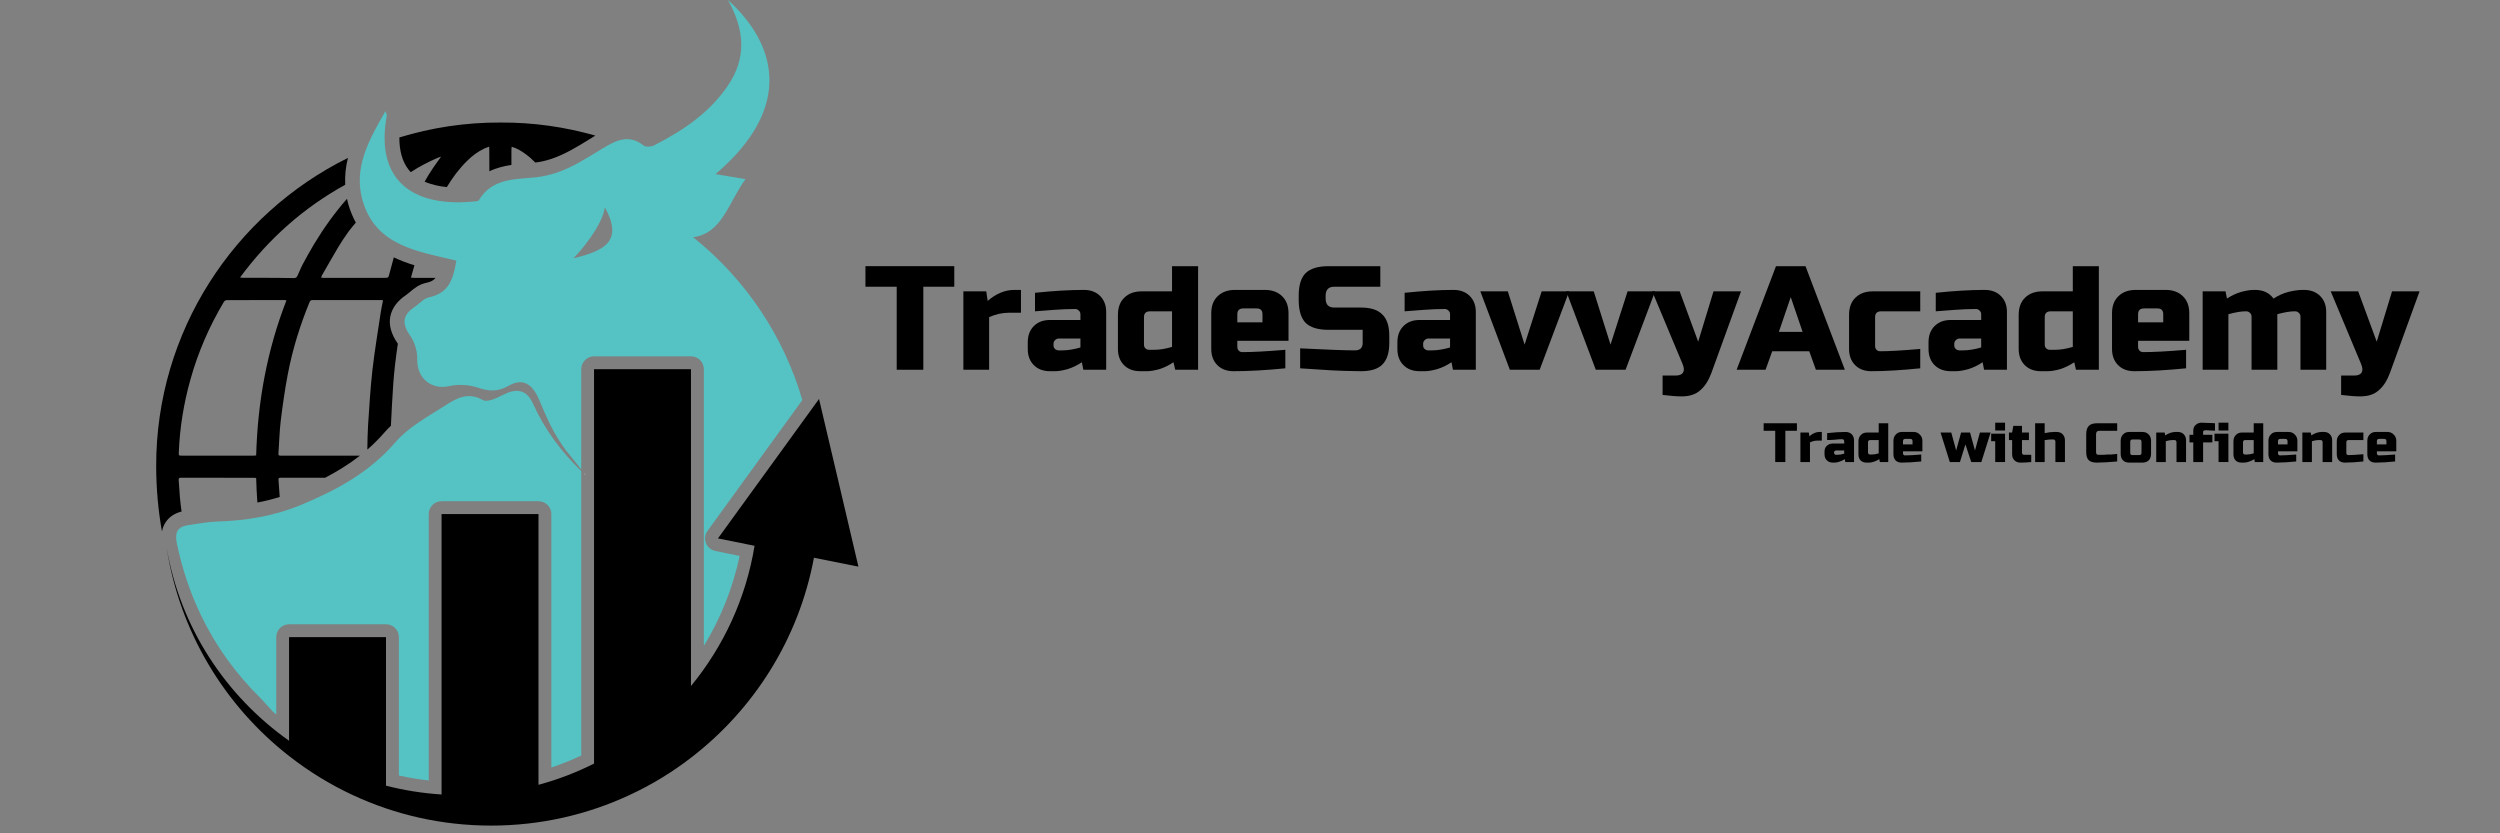<svg xmlns="http://www.w3.org/2000/svg" xmlns:xlink="http://www.w3.org/1999/xlink" width="180" zoomAndPan="magnify" viewBox="0 0 135 45" height="60" preserveAspectRatio="xMidYMid meet" version="1.0"><rect x="0" y="0" width="135" height="45" fill="#808080" stroke="none"/><defs><g/><clipPath id="a012c8019b"><path d="M 8.434 8 L 24 8 L 24 29 L 8.434 29 Z M 8.434 8 " clip-rule="nonzero"/></clipPath><clipPath id="a16fb99e70"><path d="M 8.434 19 L 46.355 19 L 46.355 44.582 L 8.434 44.582 Z M 8.434 19 " clip-rule="nonzero"/></clipPath></defs><path fill="#000000" d="M 22.066 9.164 C 22.102 9.211 22.141 9.258 22.18 9.297 C 22.645 8.988 23.141 8.738 23.652 8.516 C 23.695 8.496 23.742 8.484 23.82 8.457 C 23.66 8.684 23.516 8.875 23.383 9.074 C 23.219 9.312 23.07 9.559 22.93 9.809 C 23.309 9.977 23.727 10.062 24.129 10.102 C 24.438 9.59 24.793 9.109 25.227 8.684 C 25.5 8.414 25.805 8.184 26.156 8.02 C 26.234 7.984 26.312 7.957 26.414 7.918 C 26.418 7.996 26.422 8.055 26.422 8.109 C 26.426 8.488 26.426 8.871 26.426 9.25 C 26.812 9.062 27.223 8.965 27.617 8.906 C 27.617 8.641 27.617 8.375 27.617 8.105 C 27.617 8.051 27.625 7.996 27.629 7.926 C 27.918 8.004 28.148 8.152 28.371 8.312 C 28.566 8.453 28.742 8.609 28.906 8.777 C 29.203 8.742 29.496 8.676 29.801 8.57 C 30.504 8.332 31.152 7.938 31.836 7.516 L 32.078 7.367 C 32.102 7.355 32.125 7.34 32.152 7.324 C 30.516 6.855 28.789 6.605 27.016 6.617 C 25.121 6.609 23.289 6.895 21.566 7.422 C 21.562 8.148 21.727 8.734 22.066 9.164 Z M 22.066 9.164 " fill-opacity="1" fill-rule="nonzero"/><g clip-path="url(#a012c8019b)"><path fill="#000000" d="M 9.805 27.621 C 9.766 27.352 9.734 27.082 9.711 26.809 C 9.688 26.516 9.676 26.219 9.648 25.926 C 9.641 25.828 9.676 25.797 9.77 25.797 C 11.09 25.801 12.41 25.801 13.73 25.801 C 13.762 25.801 13.789 25.805 13.832 25.812 C 13.844 26.258 13.867 26.699 13.898 27.137 C 14.316 27.059 14.719 26.957 15.105 26.836 C 15.086 26.531 15.062 26.223 15.039 25.918 C 15.027 25.789 15.102 25.797 15.18 25.797 C 15.703 25.797 16.227 25.797 16.75 25.797 C 16.98 25.797 17.215 25.797 17.445 25.797 C 17.48 25.797 17.516 25.801 17.551 25.801 C 18.195 25.465 18.832 25.078 19.438 24.605 C 18.27 24.605 17.102 24.605 15.934 24.605 C 15.676 24.605 15.422 24.605 15.164 24.605 C 15.09 24.605 15.027 24.605 15.035 24.5 C 15.078 23.906 15.09 23.309 15.16 22.719 C 15.266 21.875 15.383 21.031 15.543 20.199 C 15.797 18.867 16.199 17.574 16.715 16.316 C 16.746 16.242 16.781 16.203 16.871 16.203 C 18.113 16.207 19.355 16.203 20.602 16.203 C 20.617 16.203 20.637 16.211 20.684 16.219 C 20.641 16.441 20.594 16.645 20.562 16.855 C 20.406 17.902 20.23 18.945 20.109 19.996 C 20 20.984 19.941 21.98 19.875 22.973 C 19.848 23.406 19.844 23.844 19.836 24.277 C 20.156 24 20.465 23.695 20.754 23.359 C 20.867 23.23 20.984 23.109 21.109 22.992 C 21.145 22.246 21.184 21.5 21.234 20.758 C 21.285 20.02 21.375 19.289 21.484 18.562 C 21.125 18.043 20.988 17.566 21.074 17.102 C 21.16 16.648 21.449 16.25 21.938 15.922 C 21.992 15.887 22.059 15.828 22.133 15.77 C 22.352 15.582 22.629 15.352 23.02 15.273 C 23.238 15.227 23.398 15.156 23.523 15.004 C 23.137 15.004 22.754 15.004 22.371 15.004 C 22.32 15.004 22.27 14.996 22.191 14.992 C 22.258 14.762 22.32 14.543 22.379 14.324 C 22.004 14.211 21.625 14.07 21.266 13.898 C 21.184 14.188 21.105 14.477 21.031 14.77 C 20.973 15 20.977 15.004 20.738 15.004 C 19.648 15.004 18.562 15.004 17.473 15.004 C 17.434 15.004 17.398 14.996 17.344 14.996 C 17.355 14.953 17.359 14.922 17.371 14.895 C 17.668 14.379 17.957 13.863 18.262 13.352 C 18.434 13.066 18.621 12.785 18.816 12.512 C 18.941 12.344 19.078 12.18 19.215 12.02 C 19.062 11.742 18.934 11.438 18.828 11.094 C 18.793 10.977 18.766 10.855 18.738 10.734 C 18.07 11.496 17.48 12.32 16.953 13.195 C 16.738 13.555 16.535 13.922 16.336 14.293 C 16.23 14.496 16.152 14.711 16.051 14.918 C 16.027 14.965 15.953 15.016 15.902 15.016 C 15.59 15.02 15.281 15.004 14.969 15.004 C 14.348 15 13.73 15.004 13.109 15 C 13.074 15 13.035 14.992 12.961 14.984 C 14.523 12.871 16.414 11.207 18.641 9.977 C 18.617 9.473 18.672 8.988 18.789 8.527 C 12.645 11.566 8.418 17.91 8.434 25.184 C 8.438 26.395 8.543 27.566 8.746 28.699 C 8.781 28.523 8.844 28.344 8.961 28.176 C 9.152 27.902 9.434 27.719 9.805 27.621 Z M 9.656 24.418 C 9.707 23.094 9.922 21.793 10.277 20.516 C 10.691 19.027 11.301 17.621 12.094 16.293 C 12.121 16.25 12.191 16.207 12.242 16.207 C 13.281 16.203 14.324 16.203 15.363 16.203 C 15.391 16.203 15.418 16.211 15.469 16.219 C 14.941 17.57 14.555 18.941 14.285 20.344 C 14.016 21.742 13.875 23.156 13.832 24.594 C 13.777 24.598 13.73 24.605 13.688 24.605 C 12.402 24.605 11.121 24.605 9.836 24.605 C 9.648 24.605 9.648 24.602 9.656 24.418 Z M 9.656 24.418 " fill-opacity="1" fill-rule="nonzero"/></g><path fill="#55c2c3" d="M 38.121 29.328 C 38.035 29.105 38.066 28.859 38.207 28.668 L 43.328 21.602 C 42.309 18.121 40.25 15.086 37.5 12.867 C 37.477 12.848 37.445 12.828 37.418 12.812 C 37.422 12.812 37.426 12.809 37.43 12.809 C 39 12.609 39.34 10.926 40.258 9.672 C 39.684 9.578 39.191 9.496 38.637 9.402 C 42.914 5.762 41.898 2.344 39.309 0 C 40.234 1.652 40.301 3.148 39.316 4.609 C 38.312 6.098 36.879 7.051 35.324 7.848 C 35.168 7.93 34.871 7.949 34.754 7.855 C 33.926 7.203 33.211 7.613 32.488 8.047 C 31.699 8.527 30.934 9.027 30.059 9.324 C 29.719 9.438 29.359 9.523 28.98 9.57 C 27.859 9.691 26.578 9.598 25.859 10.812 C 25.824 10.867 25.695 10.867 25.609 10.879 C 23.711 11.066 22.242 10.672 21.441 9.656 C 20.832 8.883 20.609 7.75 20.887 6.238 C 20.891 6.199 20.863 6.152 20.816 6 C 20 7.414 19.219 8.805 19.477 10.367 C 19.5 10.527 19.539 10.695 19.59 10.867 C 20.32 13.297 22.582 13.574 24.641 14.074 C 24.488 15.023 24.262 15.824 23.18 16.051 C 22.887 16.109 22.648 16.402 22.379 16.582 C 21.73 17.02 21.695 17.488 22.152 18.133 C 22.398 18.48 22.543 18.984 22.531 19.41 C 22.508 20.418 23.289 21.066 24.254 20.852 C 24.738 20.742 25.309 20.77 25.781 20.926 C 26.379 21.129 26.863 21.172 27.441 20.844 C 28.242 20.387 28.754 20.73 29.121 21.609 C 29.551 22.625 29.871 23.387 30.578 24.344 C 30.977 24.824 31.199 25.113 31.387 25.355 L 31.387 19.938 C 31.387 19.555 31.695 19.242 32.078 19.242 L 37.316 19.242 C 37.699 19.242 38.008 19.555 38.008 19.938 L 38.008 34.879 C 38.926 33.383 39.578 31.734 39.941 30.02 L 38.633 29.754 C 38.402 29.707 38.207 29.547 38.121 29.328 Z M 30.961 13.949 C 31.328 13.594 32.504 12.227 32.664 11.199 C 33.695 13.078 32.578 13.551 30.961 13.949 Z M 28.785 21.805 C 28.422 20.996 27.855 20.961 27.129 21.34 C 26.809 21.508 26.305 21.734 26.078 21.605 C 25.273 21.141 24.633 21.516 24.035 21.902 C 23.098 22.5 22.062 23.059 21.355 23.879 C 19.965 25.488 18.242 26.43 16.32 27.238 C 14.809 27.875 13.301 28.113 11.707 28.164 C 11.188 28.184 10.664 28.281 10.148 28.359 C 9.645 28.434 9.484 28.684 9.516 29.094 C 9.52 29.176 9.535 29.27 9.555 29.367 C 9.84 30.738 10.277 32.031 10.859 33.238 C 10.863 33.25 10.867 33.262 10.875 33.27 C 11.672 34.918 12.75 36.41 14.113 37.746 L 14.73 38.422 C 14.793 38.477 14.852 38.531 14.918 38.586 L 14.918 34.406 C 14.918 34.023 15.227 33.711 15.609 33.711 L 20.844 33.711 C 21.227 33.711 21.539 34.023 21.539 34.406 L 21.539 41.879 C 22.07 41.996 22.609 42.086 23.152 42.145 L 23.152 27.758 C 23.152 27.375 23.461 27.066 23.844 27.066 L 29.078 27.066 C 29.465 27.066 29.773 27.375 29.773 27.758 L 29.773 41.445 C 30.32 41.262 30.859 41.047 31.387 40.801 L 31.387 25.438 C 30.316 24.398 29.422 23.215 28.785 21.805 Z M 28.785 21.805 " fill-opacity="1" fill-rule="nonzero"/><path fill="#ffffff" d="M 31.637 25.672 C 31.605 25.645 31.578 25.617 31.551 25.59 L 31.551 25.566 C 31.578 25.602 31.609 25.637 31.637 25.672 Z M 31.637 25.672 " fill-opacity="1" fill-rule="nonzero"/><g clip-path="url(#a16fb99e70)"><path fill="#000000" d="M 45.293 26.07 L 44.227 21.543 L 43.668 22.316 L 41.5 25.309 L 40.941 26.078 L 38.77 29.074 L 40.746 29.473 C 40.281 32.316 39.066 34.914 37.312 37.047 L 37.312 19.938 L 32.078 19.938 L 32.078 41.234 C 31.129 41.711 30.125 42.098 29.078 42.379 L 29.078 27.758 L 23.844 27.758 L 23.844 42.902 C 22.816 42.836 21.812 42.676 20.844 42.426 L 20.844 34.406 L 15.609 34.406 L 15.609 40 C 12.184 37.582 9.723 33.863 8.996 29.555 C 9.695 34.117 12.133 38.109 15.609 40.824 C 16.668 41.652 17.82 42.363 19.051 42.934 C 21.32 43.992 23.852 44.582 26.52 44.582 C 29.188 44.582 31.719 43.992 33.988 42.934 C 35.176 42.387 36.289 41.707 37.312 40.918 C 40.711 38.309 43.137 34.496 43.953 30.117 L 46.355 30.598 Z M 45.293 26.07 " fill-opacity="1" fill-rule="nonzero"/></g><g fill="#000000" fill-opacity="1"><g transform="translate(46.656, 19.967)"><g><path d="M 3.203 0 L 1.766 0 L 1.766 -4.484 L 0.078 -4.484 L 0.078 -5.594 L 4.875 -5.594 L 4.875 -4.484 L 3.203 -4.484 Z M 3.203 0 "/></g></g></g><g fill="#000000" fill-opacity="1"><g transform="translate(51.616, 19.967)"><g><path d="M 2.844 -3.078 C 2.508 -3.078 2.16 -3 1.797 -2.844 L 1.797 0 L 0.406 0 L 0.406 -4.234 L 1.641 -4.234 L 1.719 -3.719 C 2.176 -4.113 2.656 -4.312 3.156 -4.312 L 3.516 -4.312 L 3.516 -3.078 Z M 2.844 -3.078 "/></g></g></g><g fill="#000000" fill-opacity="1"><g transform="translate(55.296, 19.967)"><g><path d="M 2.078 -1.047 C 2.359 -1.047 2.68 -1.098 3.047 -1.203 L 3.047 -1.688 L 1.875 -1.688 C 1.801 -1.688 1.734 -1.656 1.672 -1.594 C 1.617 -1.539 1.594 -1.477 1.594 -1.406 L 1.594 -1.312 C 1.594 -1.238 1.617 -1.176 1.672 -1.125 C 1.734 -1.07 1.801 -1.047 1.875 -1.047 Z M 0.594 -4.156 C 1.57 -4.258 2.453 -4.312 3.234 -4.312 C 3.598 -4.312 3.891 -4.203 4.109 -3.984 C 4.328 -3.766 4.438 -3.477 4.438 -3.125 L 4.438 0 L 3.203 0 L 3.125 -0.406 C 2.875 -0.238 2.613 -0.113 2.344 -0.031 C 2.082 0.039 1.863 0.078 1.688 0.078 L 1.406 0.078 C 1.039 0.078 0.75 -0.031 0.531 -0.25 C 0.312 -0.469 0.203 -0.758 0.203 -1.125 L 0.203 -1.484 C 0.203 -1.848 0.312 -2.141 0.531 -2.359 C 0.75 -2.578 1.039 -2.688 1.406 -2.688 L 3.047 -2.688 L 3.047 -3 C 3.047 -3.082 3.016 -3.148 2.953 -3.203 C 2.898 -3.254 2.836 -3.281 2.766 -3.281 C 2.41 -3.281 2.023 -3.266 1.609 -3.234 C 1.191 -3.203 0.852 -3.176 0.594 -3.156 Z M 0.594 -4.156 "/></g></g></g><g fill="#000000" fill-opacity="1"><g transform="translate(60.056, 19.967)"><g><path d="M 3.406 0 L 3.312 -0.406 C 3.062 -0.238 2.805 -0.113 2.547 -0.031 C 2.285 0.039 2.062 0.078 1.875 0.078 L 1.516 0.078 C 1.148 0.078 0.859 -0.031 0.641 -0.25 C 0.422 -0.469 0.312 -0.758 0.312 -1.125 L 0.312 -2.953 C 0.312 -3.359 0.426 -3.672 0.656 -3.891 C 0.883 -4.117 1.195 -4.234 1.594 -4.234 L 3.234 -4.234 L 3.234 -5.594 L 4.641 -5.594 L 4.641 0 Z M 2.281 -1.078 C 2.562 -1.078 2.879 -1.129 3.234 -1.234 L 3.234 -3.156 L 2.047 -3.156 C 1.828 -3.156 1.719 -3.051 1.719 -2.844 L 1.719 -1.359 C 1.719 -1.273 1.742 -1.207 1.797 -1.156 C 1.848 -1.102 1.914 -1.078 2 -1.078 Z M 2.281 -1.078 "/></g></g></g><g fill="#000000" fill-opacity="1"><g transform="translate(65.096, 19.967)"><g><path d="M 2.047 -3.312 C 1.828 -3.312 1.719 -3.207 1.719 -3 L 1.719 -2.562 L 3.078 -2.562 L 3.078 -3 C 3.078 -3.207 2.973 -3.312 2.766 -3.312 Z M 4.312 -0.078 C 3.289 0.023 2.359 0.078 1.516 0.078 C 1.148 0.078 0.859 -0.031 0.641 -0.25 C 0.422 -0.469 0.312 -0.758 0.312 -1.125 L 0.312 -3.047 C 0.312 -3.441 0.426 -3.75 0.656 -3.969 C 0.883 -4.195 1.195 -4.312 1.594 -4.312 L 3.203 -4.312 C 3.598 -4.312 3.91 -4.195 4.141 -3.969 C 4.367 -3.75 4.484 -3.441 4.484 -3.047 L 4.484 -1.562 L 1.719 -1.562 L 1.719 -1.234 C 1.719 -1.16 1.742 -1.094 1.797 -1.031 C 1.848 -0.977 1.914 -0.953 2 -0.953 C 2.531 -0.953 3.301 -0.992 4.312 -1.078 Z M 4.312 -0.078 "/></g></g></g><g fill="#000000" fill-opacity="1"><g transform="translate(69.896, 19.967)"><g><path d="M 0.312 -1.156 C 1.77 -1.082 2.758 -1.047 3.281 -1.047 C 3.406 -1.047 3.504 -1.078 3.578 -1.141 C 3.648 -1.211 3.688 -1.312 3.688 -1.438 L 3.688 -2.156 L 1.844 -2.156 C 1.281 -2.156 0.867 -2.281 0.609 -2.531 C 0.359 -2.789 0.234 -3.203 0.234 -3.766 L 0.234 -4 C 0.234 -4.562 0.359 -4.969 0.609 -5.219 C 0.867 -5.469 1.281 -5.594 1.844 -5.594 L 4.641 -5.594 L 4.641 -4.484 L 2.156 -4.484 C 1.844 -4.484 1.688 -4.32 1.688 -4 L 1.688 -3.844 C 1.688 -3.52 1.844 -3.359 2.156 -3.359 L 3.594 -3.359 C 4.125 -3.359 4.508 -3.234 4.75 -2.984 C 5 -2.742 5.125 -2.363 5.125 -1.844 L 5.125 -1.438 C 5.125 -0.914 5 -0.531 4.75 -0.281 C 4.508 -0.039 4.125 0.078 3.594 0.078 C 3.32 0.078 3.035 0.07 2.734 0.062 L 2 0.031 C 1.457 0 0.895 -0.035 0.312 -0.078 Z M 0.312 -1.156 "/></g></g></g><g fill="#000000" fill-opacity="1"><g transform="translate(75.256, 19.967)"><g><path d="M 2.078 -1.047 C 2.359 -1.047 2.68 -1.098 3.047 -1.203 L 3.047 -1.688 L 1.875 -1.688 C 1.801 -1.688 1.734 -1.656 1.672 -1.594 C 1.617 -1.539 1.594 -1.477 1.594 -1.406 L 1.594 -1.312 C 1.594 -1.238 1.617 -1.176 1.672 -1.125 C 1.734 -1.07 1.801 -1.047 1.875 -1.047 Z M 0.594 -4.156 C 1.57 -4.258 2.453 -4.312 3.234 -4.312 C 3.598 -4.312 3.891 -4.203 4.109 -3.984 C 4.328 -3.766 4.438 -3.477 4.438 -3.125 L 4.438 0 L 3.203 0 L 3.125 -0.406 C 2.875 -0.238 2.613 -0.113 2.344 -0.031 C 2.082 0.039 1.863 0.078 1.688 0.078 L 1.406 0.078 C 1.039 0.078 0.75 -0.031 0.531 -0.25 C 0.312 -0.469 0.203 -0.758 0.203 -1.125 L 0.203 -1.484 C 0.203 -1.848 0.312 -2.141 0.531 -2.359 C 0.75 -2.578 1.039 -2.688 1.406 -2.688 L 3.047 -2.688 L 3.047 -3 C 3.047 -3.082 3.016 -3.148 2.953 -3.203 C 2.898 -3.254 2.836 -3.281 2.766 -3.281 C 2.41 -3.281 2.023 -3.266 1.609 -3.234 C 1.191 -3.203 0.852 -3.176 0.594 -3.156 Z M 0.594 -4.156 "/></g></g></g><g fill="#000000" fill-opacity="1"><g transform="translate(80.016, 19.967)"><g><path d="M 3.234 -4.234 L 4.719 -4.234 L 3.125 0 L 1.516 0 L -0.078 -4.234 L 1.406 -4.234 L 2.312 -1.359 Z M 3.234 -4.234 "/></g></g></g><g fill="#000000" fill-opacity="1"><g transform="translate(84.656, 19.967)"><g><path d="M 3.234 -4.234 L 4.719 -4.234 L 3.125 0 L 1.516 0 L -0.078 -4.234 L 1.406 -4.234 L 2.312 -1.359 Z M 3.234 -4.234 "/></g></g></g><g fill="#000000" fill-opacity="1"><g transform="translate(89.296, 19.967)"><g><path d="M 1.516 1.438 C 1.234 1.438 0.891 1.41 0.484 1.359 L 0.484 0.312 L 1.203 0.312 C 1.398 0.312 1.531 0.254 1.594 0.141 C 1.656 0.035 1.645 -0.113 1.562 -0.312 L -0.078 -4.234 L 1.406 -4.234 L 2.406 -1.516 L 3.234 -4.234 L 4.719 -4.234 L 3.125 0.156 C 2.969 0.582 2.766 0.898 2.516 1.109 C 2.273 1.328 1.941 1.438 1.516 1.438 Z M 1.516 1.438 "/></g></g></g><g fill="#000000" fill-opacity="1"><g transform="translate(93.856, 19.967)"><g><path d="M 1.484 0 L -0.078 0 L 2.047 -5.594 L 3.641 -5.594 L 5.766 0 L 4.203 0 L 3.844 -1 L 1.844 -1 Z M 2.203 -2.047 L 3.484 -2.047 L 2.844 -3.922 Z M 2.203 -2.047 "/></g></g></g><g fill="#000000" fill-opacity="1"><g transform="translate(99.537, 19.967)"><g><path d="M 4.156 -0.078 C 3.156 0.023 2.273 0.078 1.516 0.078 C 1.148 0.078 0.859 -0.031 0.641 -0.25 C 0.422 -0.469 0.312 -0.758 0.312 -1.125 L 0.312 -2.953 C 0.312 -3.359 0.426 -3.672 0.656 -3.891 C 0.883 -4.117 1.195 -4.234 1.594 -4.234 L 4.156 -4.234 L 4.156 -3.156 L 2.047 -3.156 C 1.828 -3.156 1.719 -3.051 1.719 -2.844 L 1.719 -1.281 C 1.719 -1.195 1.742 -1.129 1.797 -1.078 C 1.848 -1.023 1.914 -1 2 -1 C 2.477 -1 3.195 -1.039 4.156 -1.125 Z M 4.156 -0.078 "/></g></g></g><g fill="#000000" fill-opacity="1"><g transform="translate(103.937, 19.967)"><g><path d="M 2.078 -1.047 C 2.359 -1.047 2.68 -1.098 3.047 -1.203 L 3.047 -1.688 L 1.875 -1.688 C 1.801 -1.688 1.734 -1.656 1.672 -1.594 C 1.617 -1.539 1.594 -1.477 1.594 -1.406 L 1.594 -1.312 C 1.594 -1.238 1.617 -1.176 1.672 -1.125 C 1.734 -1.07 1.801 -1.047 1.875 -1.047 Z M 0.594 -4.156 C 1.57 -4.258 2.453 -4.312 3.234 -4.312 C 3.598 -4.312 3.891 -4.203 4.109 -3.984 C 4.328 -3.766 4.438 -3.477 4.438 -3.125 L 4.438 0 L 3.203 0 L 3.125 -0.406 C 2.875 -0.238 2.613 -0.113 2.344 -0.031 C 2.082 0.039 1.863 0.078 1.688 0.078 L 1.406 0.078 C 1.039 0.078 0.75 -0.031 0.531 -0.25 C 0.312 -0.469 0.203 -0.758 0.203 -1.125 L 0.203 -1.484 C 0.203 -1.848 0.312 -2.141 0.531 -2.359 C 0.75 -2.578 1.039 -2.688 1.406 -2.688 L 3.047 -2.688 L 3.047 -3 C 3.047 -3.082 3.016 -3.148 2.953 -3.203 C 2.898 -3.254 2.836 -3.281 2.766 -3.281 C 2.41 -3.281 2.023 -3.266 1.609 -3.234 C 1.191 -3.203 0.852 -3.176 0.594 -3.156 Z M 0.594 -4.156 "/></g></g></g><g fill="#000000" fill-opacity="1"><g transform="translate(108.697, 19.967)"><g><path d="M 3.406 0 L 3.312 -0.406 C 3.062 -0.238 2.805 -0.113 2.547 -0.031 C 2.285 0.039 2.062 0.078 1.875 0.078 L 1.516 0.078 C 1.148 0.078 0.859 -0.031 0.641 -0.25 C 0.422 -0.469 0.312 -0.758 0.312 -1.125 L 0.312 -2.953 C 0.312 -3.359 0.426 -3.672 0.656 -3.891 C 0.883 -4.117 1.195 -4.234 1.594 -4.234 L 3.234 -4.234 L 3.234 -5.594 L 4.641 -5.594 L 4.641 0 Z M 2.281 -1.078 C 2.562 -1.078 2.879 -1.129 3.234 -1.234 L 3.234 -3.156 L 2.047 -3.156 C 1.828 -3.156 1.719 -3.051 1.719 -2.844 L 1.719 -1.359 C 1.719 -1.273 1.742 -1.207 1.797 -1.156 C 1.848 -1.102 1.914 -1.078 2 -1.078 Z M 2.281 -1.078 "/></g></g></g><g fill="#000000" fill-opacity="1"><g transform="translate(113.737, 19.967)"><g><path d="M 2.047 -3.312 C 1.828 -3.312 1.719 -3.207 1.719 -3 L 1.719 -2.562 L 3.078 -2.562 L 3.078 -3 C 3.078 -3.207 2.973 -3.312 2.766 -3.312 Z M 4.312 -0.078 C 3.289 0.023 2.359 0.078 1.516 0.078 C 1.148 0.078 0.859 -0.031 0.641 -0.25 C 0.422 -0.469 0.312 -0.758 0.312 -1.125 L 0.312 -3.047 C 0.312 -3.441 0.426 -3.75 0.656 -3.969 C 0.883 -4.195 1.195 -4.312 1.594 -4.312 L 3.203 -4.312 C 3.598 -4.312 3.91 -4.195 4.141 -3.969 C 4.367 -3.75 4.484 -3.441 4.484 -3.047 L 4.484 -1.562 L 1.719 -1.562 L 1.719 -1.234 C 1.719 -1.16 1.742 -1.094 1.797 -1.031 C 1.848 -0.977 1.914 -0.953 2 -0.953 C 2.531 -0.953 3.301 -0.992 4.312 -1.078 Z M 4.312 -0.078 "/></g></g></g><g fill="#000000" fill-opacity="1"><g transform="translate(118.537, 19.967)"><g><path d="M 3.234 -4.312 C 3.672 -4.312 4.004 -4.156 4.234 -3.844 C 4.484 -4.008 4.75 -4.129 5.031 -4.203 C 5.32 -4.273 5.578 -4.312 5.797 -4.312 L 5.875 -4.312 C 6.238 -4.312 6.531 -4.203 6.75 -3.984 C 6.969 -3.766 7.078 -3.477 7.078 -3.125 L 7.078 0 L 5.688 0 L 5.688 -2.875 C 5.688 -2.957 5.656 -3.023 5.594 -3.078 C 5.539 -3.129 5.477 -3.156 5.406 -3.156 L 5.359 -3.156 C 5.117 -3.156 4.812 -3.102 4.438 -3 L 4.438 0 L 3.047 0 L 3.047 -2.875 C 3.047 -2.957 3.016 -3.023 2.953 -3.078 C 2.898 -3.129 2.836 -3.156 2.766 -3.156 L 2.719 -3.156 C 2.477 -3.156 2.172 -3.102 1.797 -3 L 1.797 0 L 0.406 0 L 0.406 -4.234 L 1.641 -4.234 L 1.719 -3.844 C 1.969 -4.008 2.223 -4.129 2.484 -4.203 C 2.754 -4.273 2.977 -4.312 3.156 -4.312 Z M 3.234 -4.312 "/></g></g></g><g fill="#000000" fill-opacity="1"><g transform="translate(125.937, 19.967)"><g><path d="M 1.516 1.438 C 1.234 1.438 0.891 1.41 0.484 1.359 L 0.484 0.312 L 1.203 0.312 C 1.398 0.312 1.531 0.254 1.594 0.141 C 1.656 0.035 1.645 -0.113 1.562 -0.312 L -0.078 -4.234 L 1.406 -4.234 L 2.406 -1.516 L 3.234 -4.234 L 4.719 -4.234 L 3.125 0.156 C 2.969 0.582 2.766 0.898 2.516 1.109 C 2.273 1.328 1.941 1.438 1.516 1.438 Z M 1.516 1.438 "/></g></g></g><g fill="#000000" fill-opacity="1"><g transform="translate(95.206, 24.95)"><g><path d="M 1.203 0 L 0.656 0 L 0.656 -1.688 L 0.031 -1.688 L 0.031 -2.094 L 1.828 -2.094 L 1.828 -1.688 L 1.203 -1.688 Z M 1.203 0 "/></g></g></g><g fill="#000000" fill-opacity="1"><g transform="translate(97.066, 24.95)"><g><path d="M 1.062 -1.156 C 0.938 -1.156 0.805 -1.125 0.672 -1.062 L 0.672 0 L 0.156 0 L 0.156 -1.594 L 0.609 -1.594 L 0.641 -1.391 C 0.816 -1.547 1 -1.625 1.188 -1.625 L 1.312 -1.625 L 1.312 -1.156 Z M 1.062 -1.156 "/></g></g></g><g fill="#000000" fill-opacity="1"><g transform="translate(98.446, 24.95)"><g><path d="M 0.781 -0.391 C 0.883 -0.391 1.004 -0.41 1.141 -0.453 L 1.141 -0.625 L 0.703 -0.625 C 0.672 -0.625 0.645 -0.613 0.625 -0.594 C 0.602 -0.57 0.594 -0.551 0.594 -0.531 L 0.594 -0.5 C 0.594 -0.469 0.602 -0.441 0.625 -0.422 C 0.645 -0.398 0.672 -0.391 0.703 -0.391 Z M 0.219 -1.562 C 0.594 -1.602 0.926 -1.625 1.219 -1.625 C 1.352 -1.625 1.461 -1.582 1.547 -1.5 C 1.629 -1.414 1.672 -1.305 1.672 -1.172 L 1.672 0 L 1.203 0 L 1.172 -0.156 C 1.078 -0.094 0.977 -0.047 0.875 -0.016 C 0.781 0.016 0.695 0.031 0.625 0.031 L 0.531 0.031 C 0.395 0.031 0.285 -0.008 0.203 -0.094 C 0.117 -0.176 0.078 -0.285 0.078 -0.422 L 0.078 -0.562 C 0.078 -0.695 0.117 -0.801 0.203 -0.875 C 0.285 -0.957 0.395 -1 0.531 -1 L 1.141 -1 L 1.141 -1.125 C 1.141 -1.156 1.129 -1.18 1.109 -1.203 C 1.086 -1.223 1.062 -1.234 1.031 -1.234 C 0.906 -1.234 0.766 -1.223 0.609 -1.203 C 0.453 -1.191 0.32 -1.188 0.219 -1.188 Z M 0.219 -1.562 "/></g></g></g><g fill="#000000" fill-opacity="1"><g transform="translate(100.231, 24.95)"><g><path d="M 1.281 0 L 1.25 -0.156 C 1.156 -0.094 1.055 -0.047 0.953 -0.016 C 0.859 0.016 0.773 0.031 0.703 0.031 L 0.562 0.031 C 0.426 0.031 0.316 -0.008 0.234 -0.094 C 0.16 -0.176 0.125 -0.285 0.125 -0.422 L 0.125 -1.109 C 0.125 -1.254 0.164 -1.367 0.25 -1.453 C 0.332 -1.547 0.445 -1.594 0.594 -1.594 L 1.219 -1.594 L 1.219 -2.094 L 1.734 -2.094 L 1.734 0 Z M 0.859 -0.406 C 0.961 -0.406 1.082 -0.426 1.219 -0.469 L 1.219 -1.188 L 0.766 -1.188 C 0.68 -1.188 0.641 -1.145 0.641 -1.062 L 0.641 -0.516 C 0.641 -0.484 0.648 -0.457 0.672 -0.438 C 0.691 -0.414 0.719 -0.406 0.75 -0.406 Z M 0.859 -0.406 "/></g></g></g><g fill="#000000" fill-opacity="1"><g transform="translate(102.121, 24.95)"><g><path d="M 0.766 -1.25 C 0.68 -1.25 0.641 -1.207 0.641 -1.125 L 0.641 -0.953 L 1.156 -0.953 L 1.156 -1.125 C 1.156 -1.207 1.113 -1.25 1.031 -1.25 Z M 1.625 -0.031 C 1.238 0.008 0.883 0.031 0.562 0.031 C 0.426 0.031 0.316 -0.008 0.234 -0.094 C 0.16 -0.176 0.125 -0.285 0.125 -0.422 L 0.125 -1.141 C 0.125 -1.285 0.164 -1.398 0.25 -1.484 C 0.332 -1.578 0.445 -1.625 0.594 -1.625 L 1.203 -1.625 C 1.348 -1.625 1.461 -1.578 1.547 -1.484 C 1.641 -1.398 1.688 -1.285 1.688 -1.141 L 1.688 -0.578 L 0.641 -0.578 L 0.641 -0.469 C 0.641 -0.438 0.648 -0.41 0.672 -0.391 C 0.691 -0.367 0.719 -0.359 0.75 -0.359 C 0.945 -0.359 1.238 -0.375 1.625 -0.406 Z M 1.625 -0.031 "/></g></g></g><g fill="#000000" fill-opacity="1"><g transform="translate(103.921, 24.95)"><g/></g></g><g fill="#000000" fill-opacity="1"><g transform="translate(104.821, 24.95)"><g><path d="M 1.828 -0.625 L 2.094 -1.594 L 2.672 -1.594 L 2.172 0 L 1.625 0 L 1.312 -0.953 L 1.016 0 L 0.469 0 L -0.031 -1.594 L 0.547 -1.594 L 0.812 -0.625 L 1.078 -1.594 L 1.562 -1.594 Z M 1.828 -0.625 "/></g></g></g><g fill="#000000" fill-opacity="1"><g transform="translate(107.461, 24.95)"><g><path d="M 0.812 -1.531 L 0.812 0 L 0.281 0 L 0.281 -1.125 L 0.062 -1.125 L 0.062 -1.531 Z M 0.281 -2.125 L 0.812 -2.125 L 0.812 -1.703 L 0.281 -1.703 Z M 0.281 -2.125 "/></g></g></g><g fill="#000000" fill-opacity="1"><g transform="translate(108.421, 24.95)"><g><path d="M 1.266 0 C 1.066 0.02 0.875 0.031 0.688 0.031 C 0.551 0.031 0.441 -0.008 0.359 -0.094 C 0.273 -0.176 0.234 -0.285 0.234 -0.422 L 0.234 -1.188 L 0.062 -1.188 L 0.062 -1.594 L 0.234 -1.594 L 0.297 -1.953 L 0.766 -1.953 L 0.766 -1.594 L 1.141 -1.594 L 1.141 -1.188 L 0.766 -1.188 L 0.766 -0.5 C 0.766 -0.469 0.773 -0.441 0.797 -0.422 C 0.816 -0.398 0.844 -0.391 0.875 -0.391 L 1.266 -0.391 Z M 1.266 0 "/></g></g></g><g fill="#000000" fill-opacity="1"><g transform="translate(109.741, 24.95)"><g><path d="M 0.672 -1.562 C 0.867 -1.602 1.039 -1.625 1.188 -1.625 L 1.312 -1.625 C 1.457 -1.625 1.566 -1.582 1.641 -1.5 C 1.723 -1.414 1.766 -1.305 1.766 -1.172 L 1.766 0 L 1.25 0 L 1.25 -1.109 C 1.25 -1.141 1.238 -1.164 1.219 -1.188 C 1.195 -1.207 1.172 -1.219 1.141 -1.219 L 1.031 -1.219 C 0.957 -1.219 0.891 -1.211 0.828 -1.203 C 0.766 -1.191 0.711 -1.188 0.672 -1.188 L 0.672 0 L 0.156 0 L 0.156 -2.094 L 0.672 -2.094 Z M 0.672 -1.562 "/></g></g></g><g fill="#000000" fill-opacity="1"><g transform="translate(111.631, 24.95)"><g/></g></g><g fill="#000000" fill-opacity="1"><g transform="translate(112.531, 24.95)"><g><path d="M 1.797 -0.031 C 1.348 0.008 0.977 0.031 0.688 0.031 C 0.488 0.031 0.344 -0.016 0.25 -0.109 C 0.164 -0.203 0.125 -0.348 0.125 -0.547 L 0.125 -1.5 C 0.125 -1.707 0.172 -1.859 0.266 -1.953 C 0.359 -2.047 0.508 -2.094 0.719 -2.094 L 1.797 -2.094 L 1.797 -1.688 L 0.844 -1.688 C 0.719 -1.688 0.656 -1.625 0.656 -1.5 L 0.656 -0.547 C 0.656 -0.492 0.664 -0.453 0.688 -0.422 C 0.719 -0.398 0.754 -0.391 0.797 -0.391 C 0.836 -0.391 0.883 -0.391 0.938 -0.391 C 0.988 -0.391 1.039 -0.391 1.094 -0.391 C 1.145 -0.398 1.195 -0.406 1.25 -0.406 C 1.312 -0.406 1.383 -0.406 1.469 -0.406 C 1.562 -0.414 1.672 -0.426 1.797 -0.438 Z M 1.797 -0.031 "/></g></g></g><g fill="#000000" fill-opacity="1"><g transform="translate(114.391, 24.95)"><g><path d="M 1.766 -0.453 C 1.766 -0.297 1.723 -0.176 1.641 -0.094 C 1.555 -0.008 1.441 0.031 1.297 0.031 L 0.594 0.031 C 0.445 0.031 0.332 -0.008 0.25 -0.094 C 0.164 -0.176 0.125 -0.297 0.125 -0.453 L 0.125 -1.141 C 0.125 -1.285 0.164 -1.398 0.25 -1.484 C 0.332 -1.578 0.445 -1.625 0.594 -1.625 L 1.297 -1.625 C 1.441 -1.625 1.555 -1.578 1.641 -1.484 C 1.723 -1.398 1.766 -1.285 1.766 -1.141 Z M 1.25 -1.094 C 1.25 -1.176 1.207 -1.219 1.125 -1.219 L 0.766 -1.219 C 0.68 -1.219 0.641 -1.176 0.641 -1.094 L 0.641 -0.5 C 0.641 -0.414 0.68 -0.375 0.766 -0.375 L 1.125 -0.375 C 1.207 -0.375 1.25 -0.414 1.25 -0.5 Z M 1.25 -1.094 "/></g></g></g><g fill="#000000" fill-opacity="1"><g transform="translate(116.281, 24.95)"><g><path d="M 1.031 -1.188 C 0.926 -1.188 0.805 -1.164 0.672 -1.125 L 0.672 0 L 0.156 0 L 0.156 -1.594 L 0.609 -1.594 L 0.641 -1.438 C 0.734 -1.5 0.828 -1.547 0.922 -1.578 C 1.023 -1.609 1.113 -1.625 1.188 -1.625 L 1.312 -1.625 C 1.457 -1.625 1.566 -1.582 1.641 -1.5 C 1.723 -1.414 1.766 -1.305 1.766 -1.172 L 1.766 0 L 1.25 0 L 1.25 -1.078 C 1.25 -1.109 1.238 -1.133 1.219 -1.156 C 1.195 -1.176 1.172 -1.188 1.141 -1.188 Z M 1.031 -1.188 "/></g></g></g><g fill="#000000" fill-opacity="1"><g transform="translate(118.171, 24.95)"><g><path d="M 1.438 -1.688 C 1.383 -1.695 1.305 -1.703 1.203 -1.703 C 1.109 -1.711 1.023 -1.719 0.953 -1.719 C 0.891 -1.719 0.848 -1.707 0.828 -1.688 C 0.805 -1.676 0.797 -1.656 0.797 -1.625 L 0.797 -1.469 L 1.297 -1.469 L 1.297 -1.062 L 0.797 -1.062 L 0.797 0 L 0.266 0 L 0.266 -1.062 L 0.062 -1.062 L 0.062 -1.469 L 0.266 -1.469 L 0.266 -1.688 C 0.266 -1.82 0.305 -1.926 0.391 -2 C 0.473 -2.082 0.582 -2.125 0.719 -2.125 C 0.844 -2.125 0.973 -2.117 1.109 -2.109 C 1.242 -2.109 1.352 -2.102 1.438 -2.094 Z M 1.438 -1.688 "/></g></g></g><g fill="#000000" fill-opacity="1"><g transform="translate(119.521, 24.95)"><g><path d="M 0.812 -1.531 L 0.812 0 L 0.281 0 L 0.281 -1.125 L 0.062 -1.125 L 0.062 -1.531 Z M 0.281 -2.125 L 0.812 -2.125 L 0.812 -1.703 L 0.281 -1.703 Z M 0.281 -2.125 "/></g></g></g><g fill="#000000" fill-opacity="1"><g transform="translate(120.481, 24.95)"><g><path d="M 1.281 0 L 1.25 -0.156 C 1.156 -0.094 1.055 -0.047 0.953 -0.016 C 0.859 0.016 0.773 0.031 0.703 0.031 L 0.562 0.031 C 0.426 0.031 0.316 -0.008 0.234 -0.094 C 0.16 -0.176 0.125 -0.285 0.125 -0.422 L 0.125 -1.109 C 0.125 -1.254 0.164 -1.367 0.25 -1.453 C 0.332 -1.547 0.445 -1.594 0.594 -1.594 L 1.219 -1.594 L 1.219 -2.094 L 1.734 -2.094 L 1.734 0 Z M 0.859 -0.406 C 0.961 -0.406 1.082 -0.426 1.219 -0.469 L 1.219 -1.188 L 0.766 -1.188 C 0.68 -1.188 0.641 -1.145 0.641 -1.062 L 0.641 -0.516 C 0.641 -0.484 0.648 -0.457 0.672 -0.438 C 0.691 -0.414 0.719 -0.406 0.75 -0.406 Z M 0.859 -0.406 "/></g></g></g><g fill="#000000" fill-opacity="1"><g transform="translate(122.371, 24.95)"><g><path d="M 0.766 -1.25 C 0.68 -1.25 0.641 -1.207 0.641 -1.125 L 0.641 -0.953 L 1.156 -0.953 L 1.156 -1.125 C 1.156 -1.207 1.113 -1.25 1.031 -1.25 Z M 1.625 -0.031 C 1.238 0.008 0.883 0.031 0.562 0.031 C 0.426 0.031 0.316 -0.008 0.234 -0.094 C 0.16 -0.176 0.125 -0.285 0.125 -0.422 L 0.125 -1.141 C 0.125 -1.285 0.164 -1.398 0.25 -1.484 C 0.332 -1.578 0.445 -1.625 0.594 -1.625 L 1.203 -1.625 C 1.348 -1.625 1.461 -1.578 1.547 -1.484 C 1.641 -1.398 1.688 -1.285 1.688 -1.141 L 1.688 -0.578 L 0.641 -0.578 L 0.641 -0.469 C 0.641 -0.438 0.648 -0.41 0.672 -0.391 C 0.691 -0.367 0.719 -0.359 0.75 -0.359 C 0.945 -0.359 1.238 -0.375 1.625 -0.406 Z M 1.625 -0.031 "/></g></g></g><g fill="#000000" fill-opacity="1"><g transform="translate(124.171, 24.95)"><g><path d="M 1.031 -1.188 C 0.926 -1.188 0.805 -1.164 0.672 -1.125 L 0.672 0 L 0.156 0 L 0.156 -1.594 L 0.609 -1.594 L 0.641 -1.438 C 0.734 -1.5 0.828 -1.547 0.922 -1.578 C 1.023 -1.609 1.113 -1.625 1.188 -1.625 L 1.312 -1.625 C 1.457 -1.625 1.566 -1.582 1.641 -1.5 C 1.723 -1.414 1.766 -1.305 1.766 -1.172 L 1.766 0 L 1.25 0 L 1.25 -1.078 C 1.25 -1.109 1.238 -1.133 1.219 -1.156 C 1.195 -1.176 1.172 -1.188 1.141 -1.188 Z M 1.031 -1.188 "/></g></g></g><g fill="#000000" fill-opacity="1"><g transform="translate(126.061, 24.95)"><g><path d="M 1.562 -0.031 C 1.188 0.008 0.852 0.031 0.562 0.031 C 0.426 0.031 0.316 -0.008 0.234 -0.094 C 0.16 -0.176 0.125 -0.285 0.125 -0.422 L 0.125 -1.109 C 0.125 -1.254 0.164 -1.367 0.25 -1.453 C 0.332 -1.547 0.445 -1.594 0.594 -1.594 L 1.562 -1.594 L 1.562 -1.188 L 0.766 -1.188 C 0.68 -1.188 0.641 -1.145 0.641 -1.062 L 0.641 -0.484 C 0.641 -0.453 0.648 -0.426 0.672 -0.406 C 0.691 -0.383 0.719 -0.375 0.75 -0.375 C 0.926 -0.375 1.195 -0.391 1.562 -0.422 Z M 1.562 -0.031 "/></g></g></g><g fill="#000000" fill-opacity="1"><g transform="translate(127.711, 24.95)"><g><path d="M 0.766 -1.25 C 0.68 -1.25 0.641 -1.207 0.641 -1.125 L 0.641 -0.953 L 1.156 -0.953 L 1.156 -1.125 C 1.156 -1.207 1.113 -1.25 1.031 -1.25 Z M 1.625 -0.031 C 1.238 0.008 0.883 0.031 0.562 0.031 C 0.426 0.031 0.316 -0.008 0.234 -0.094 C 0.16 -0.176 0.125 -0.285 0.125 -0.422 L 0.125 -1.141 C 0.125 -1.285 0.164 -1.398 0.25 -1.484 C 0.332 -1.578 0.445 -1.625 0.594 -1.625 L 1.203 -1.625 C 1.348 -1.625 1.461 -1.578 1.547 -1.484 C 1.641 -1.398 1.688 -1.285 1.688 -1.141 L 1.688 -0.578 L 0.641 -0.578 L 0.641 -0.469 C 0.641 -0.438 0.648 -0.41 0.672 -0.391 C 0.691 -0.367 0.719 -0.359 0.75 -0.359 C 0.945 -0.359 1.238 -0.375 1.625 -0.406 Z M 1.625 -0.031 "/></g></g></g></svg>